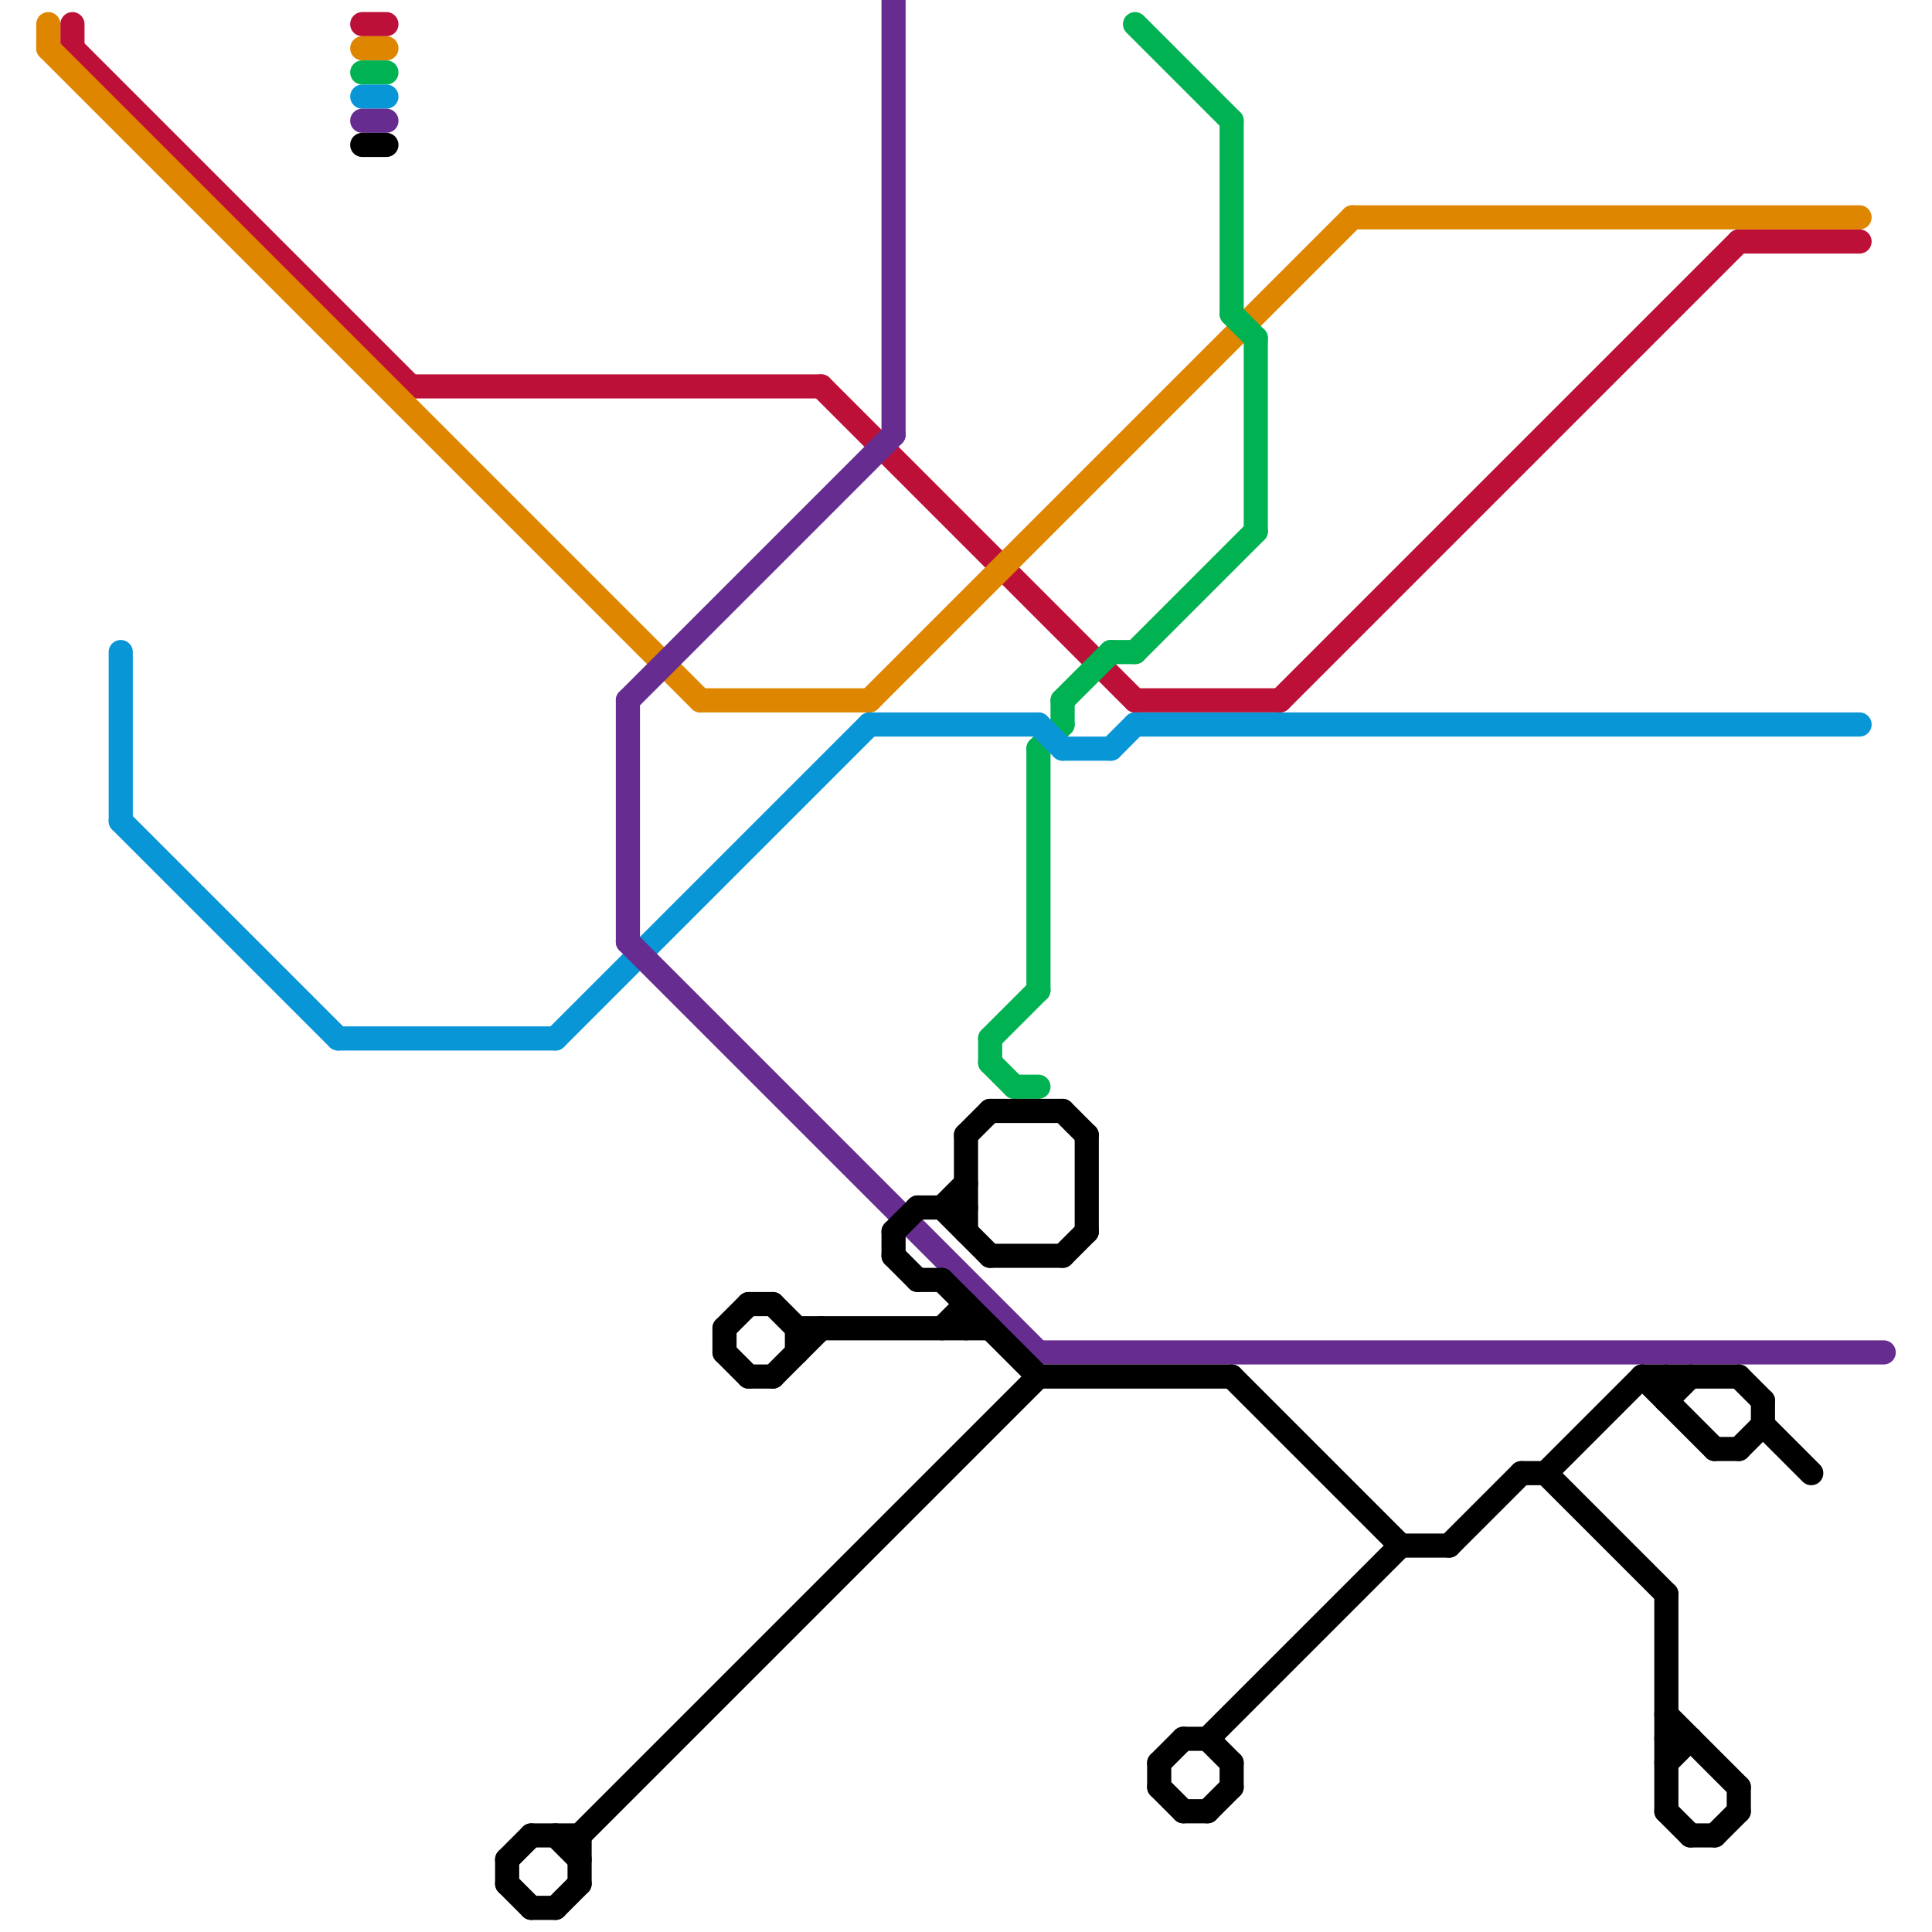 
<svg version="1.1" xmlns="http://www.w3.org/2000/svg" viewBox="0 0 80 80">
<style>text { font: 1px Helvetica; font-weight: 600; white-space: pre; dominant-baseline: central; } line { stroke-width: 1; fill: none; stroke-linecap: round; stroke-linejoin: round; } .c0 { stroke: #bd1038 } .c1 { stroke: #df8600 } .c2 { stroke: #00b251 } .c3 { stroke: #0896d7 } .c4 { stroke: #662c90 } .c5 { stroke: #000000 } .w1 { stroke-width: 1; }</style><style>.lxco { stroke: #000; stroke-width: 0.525; fill: #fff; stroke-linecap: square; } .lxci { stroke: #fff; stroke-width: 0.25; fill: #fff; stroke-linecap: square; } </style><defs><g id="wm-xf"><circle r="1.2" fill="#000"/><circle r="0.9" fill="#fff"/><circle r="0.6" fill="#000"/><circle r="0.3" fill="#fff"/></g><g id="wm"><circle r="0.6" fill="#000"/><circle r="0.3" fill="#fff"/></g><g id="l"><circle r="0.45" fill="#fff" stroke="#000" stroke-width="0.2"/></g></defs><line class="c0 " x1="53" y1="29" x2="72" y2="10"/><line class="c0 " x1="17" y1="16" x2="34" y2="16"/><line class="c0 " x1="3" y1="2" x2="17" y2="16"/><line class="c0 " x1="15" y1="1" x2="16" y2="1"/><line class="c0 " x1="47" y1="29" x2="53" y2="29"/><line class="c0 " x1="72" y1="10" x2="77" y2="10"/><line class="c0 " x1="3" y1="1" x2="3" y2="2"/><line class="c0 " x1="34" y1="16" x2="47" y2="29"/><line class="c1 " x1="56" y1="9" x2="77" y2="9"/><line class="c1 " x1="2" y1="2" x2="29" y2="29"/><line class="c1 " x1="2" y1="1" x2="2" y2="2"/><line class="c1 " x1="29" y1="29" x2="36" y2="29"/><line class="c1 " x1="15" y1="2" x2="16" y2="2"/><line class="c1 " x1="36" y1="29" x2="56" y2="9"/><line class="c2 " x1="41" y1="44" x2="42" y2="45"/><line class="c2 " x1="51" y1="13" x2="52" y2="14"/><line class="c2 " x1="43" y1="31" x2="43" y2="41"/><line class="c2 " x1="47" y1="27" x2="52" y2="22"/><line class="c2 " x1="47" y1="1" x2="51" y2="5"/><line class="c2 " x1="41" y1="43" x2="43" y2="41"/><line class="c2 " x1="43" y1="31" x2="44" y2="30"/><line class="c2 " x1="46" y1="27" x2="47" y2="27"/><line class="c2 " x1="15" y1="3" x2="16" y2="3"/><line class="c2 " x1="42" y1="45" x2="43" y2="45"/><line class="c2 " x1="41" y1="43" x2="41" y2="44"/><line class="c2 " x1="44" y1="29" x2="44" y2="30"/><line class="c2 " x1="52" y1="14" x2="52" y2="22"/><line class="c2 " x1="44" y1="29" x2="46" y2="27"/><line class="c2 " x1="51" y1="5" x2="51" y2="13"/><line class="c3 " x1="15" y1="4" x2="16" y2="4"/><line class="c3 " x1="46" y1="31" x2="47" y2="30"/><line class="c3 " x1="36" y1="30" x2="43" y2="30"/><line class="c3 " x1="5" y1="34" x2="14" y2="43"/><line class="c3 " x1="23" y1="43" x2="36" y2="30"/><line class="c3 " x1="14" y1="43" x2="23" y2="43"/><line class="c3 " x1="44" y1="31" x2="46" y2="31"/><line class="c3 " x1="5" y1="27" x2="5" y2="34"/><line class="c3 " x1="47" y1="30" x2="77" y2="30"/><line class="c3 " x1="43" y1="30" x2="44" y2="31"/><line class="c4 " x1="37" y1="0" x2="37" y2="18"/><line class="c4 " x1="26" y1="29" x2="26" y2="39"/><line class="c4 " x1="26" y1="39" x2="43" y2="56"/><line class="c4 " x1="43" y1="56" x2="78" y2="56"/><line class="c4 " x1="15" y1="5" x2="16" y2="5"/><line class="c4 " x1="26" y1="29" x2="37" y2="18"/><line class="c5 " x1="15" y1="6" x2="16" y2="6"/><line class="c5 " x1="69" y1="66" x2="69" y2="75"/><line class="c5 " x1="51" y1="73" x2="51" y2="74"/><line class="c5 " x1="24" y1="76" x2="43" y2="57"/><line class="c5 " x1="44" y1="46" x2="45" y2="47"/><line class="c5 " x1="64" y1="61" x2="69" y2="66"/><line class="c5 " x1="49" y1="75" x2="50" y2="75"/><line class="c5 " x1="37" y1="51" x2="37" y2="52"/><line class="c5 " x1="71" y1="60" x2="72" y2="60"/><line class="c5 " x1="60" y1="64" x2="63" y2="61"/><line class="c5 " x1="39" y1="50" x2="40" y2="49"/><line class="c5 " x1="71" y1="76" x2="72" y2="75"/><line class="c5 " x1="38" y1="53" x2="39" y2="53"/><line class="c5 " x1="22" y1="79" x2="23" y2="79"/><line class="c5 " x1="30" y1="55" x2="30" y2="56"/><line class="c5 " x1="44" y1="52" x2="45" y2="51"/><line class="c5 " x1="69" y1="58" x2="70" y2="57"/><line class="c5 " x1="48" y1="74" x2="49" y2="75"/><line class="c5 " x1="23" y1="79" x2="24" y2="78"/><line class="c5 " x1="37" y1="51" x2="38" y2="50"/><line class="c5 " x1="51" y1="57" x2="58" y2="64"/><line class="c5 " x1="22" y1="76" x2="24" y2="76"/><line class="c5 " x1="21" y1="77" x2="21" y2="78"/><line class="c5 " x1="31" y1="57" x2="32" y2="57"/><line class="c5 " x1="40" y1="47" x2="40" y2="51"/><line class="c5 " x1="58" y1="64" x2="60" y2="64"/><line class="c5 " x1="50" y1="75" x2="51" y2="74"/><line class="c5 " x1="30" y1="56" x2="31" y2="57"/><line class="c5 " x1="43" y1="57" x2="51" y2="57"/><line class="c5 " x1="30" y1="55" x2="31" y2="54"/><line class="c5 " x1="38" y1="50" x2="40" y2="50"/><line class="c5 " x1="33" y1="55" x2="41" y2="55"/><line class="c5 " x1="32" y1="57" x2="34" y2="55"/><line class="c5 " x1="69" y1="71" x2="72" y2="74"/><line class="c5 " x1="48" y1="73" x2="48" y2="74"/><line class="c5 " x1="69" y1="75" x2="70" y2="76"/><line class="c5 " x1="64" y1="61" x2="68" y2="57"/><line class="c5 " x1="21" y1="77" x2="22" y2="76"/><line class="c5 " x1="45" y1="47" x2="45" y2="51"/><line class="c5 " x1="41" y1="52" x2="44" y2="52"/><line class="c5 " x1="31" y1="54" x2="32" y2="54"/><line class="c5 " x1="40" y1="54" x2="40" y2="55"/><line class="c5 " x1="70" y1="76" x2="71" y2="76"/><line class="c5 " x1="21" y1="78" x2="22" y2="79"/><line class="c5 " x1="63" y1="61" x2="64" y2="61"/><line class="c5 " x1="40" y1="47" x2="41" y2="46"/><line class="c5 " x1="50" y1="72" x2="58" y2="64"/><line class="c5 " x1="68" y1="57" x2="72" y2="57"/><line class="c5 " x1="33" y1="55" x2="33" y2="56"/><line class="c5 " x1="32" y1="54" x2="33" y2="55"/><line class="c5 " x1="48" y1="73" x2="49" y2="72"/><line class="c5 " x1="37" y1="52" x2="38" y2="53"/><line class="c5 " x1="39" y1="50" x2="41" y2="52"/><line class="c5 " x1="24" y1="76" x2="24" y2="78"/><line class="c5 " x1="23" y1="76" x2="24" y2="77"/><line class="c5 " x1="72" y1="74" x2="72" y2="75"/><line class="c5 " x1="69" y1="73" x2="70" y2="72"/><line class="c5 " x1="39" y1="53" x2="43" y2="57"/><line class="c5 " x1="72" y1="60" x2="73" y2="59"/><line class="c5 " x1="49" y1="72" x2="50" y2="72"/><line class="c5 " x1="69" y1="57" x2="69" y2="58"/><line class="c5 " x1="73" y1="59" x2="75" y2="61"/><line class="c5 " x1="73" y1="58" x2="73" y2="59"/><line class="c5 " x1="72" y1="57" x2="73" y2="58"/><line class="c5 " x1="39" y1="55" x2="40" y2="54"/><line class="c5 " x1="50" y1="72" x2="51" y2="73"/><line class="c5 " x1="69" y1="72" x2="70" y2="72"/><line class="c5 " x1="41" y1="46" x2="44" y2="46"/><line class="c5 " x1="68" y1="57" x2="71" y2="60"/>
</svg>
